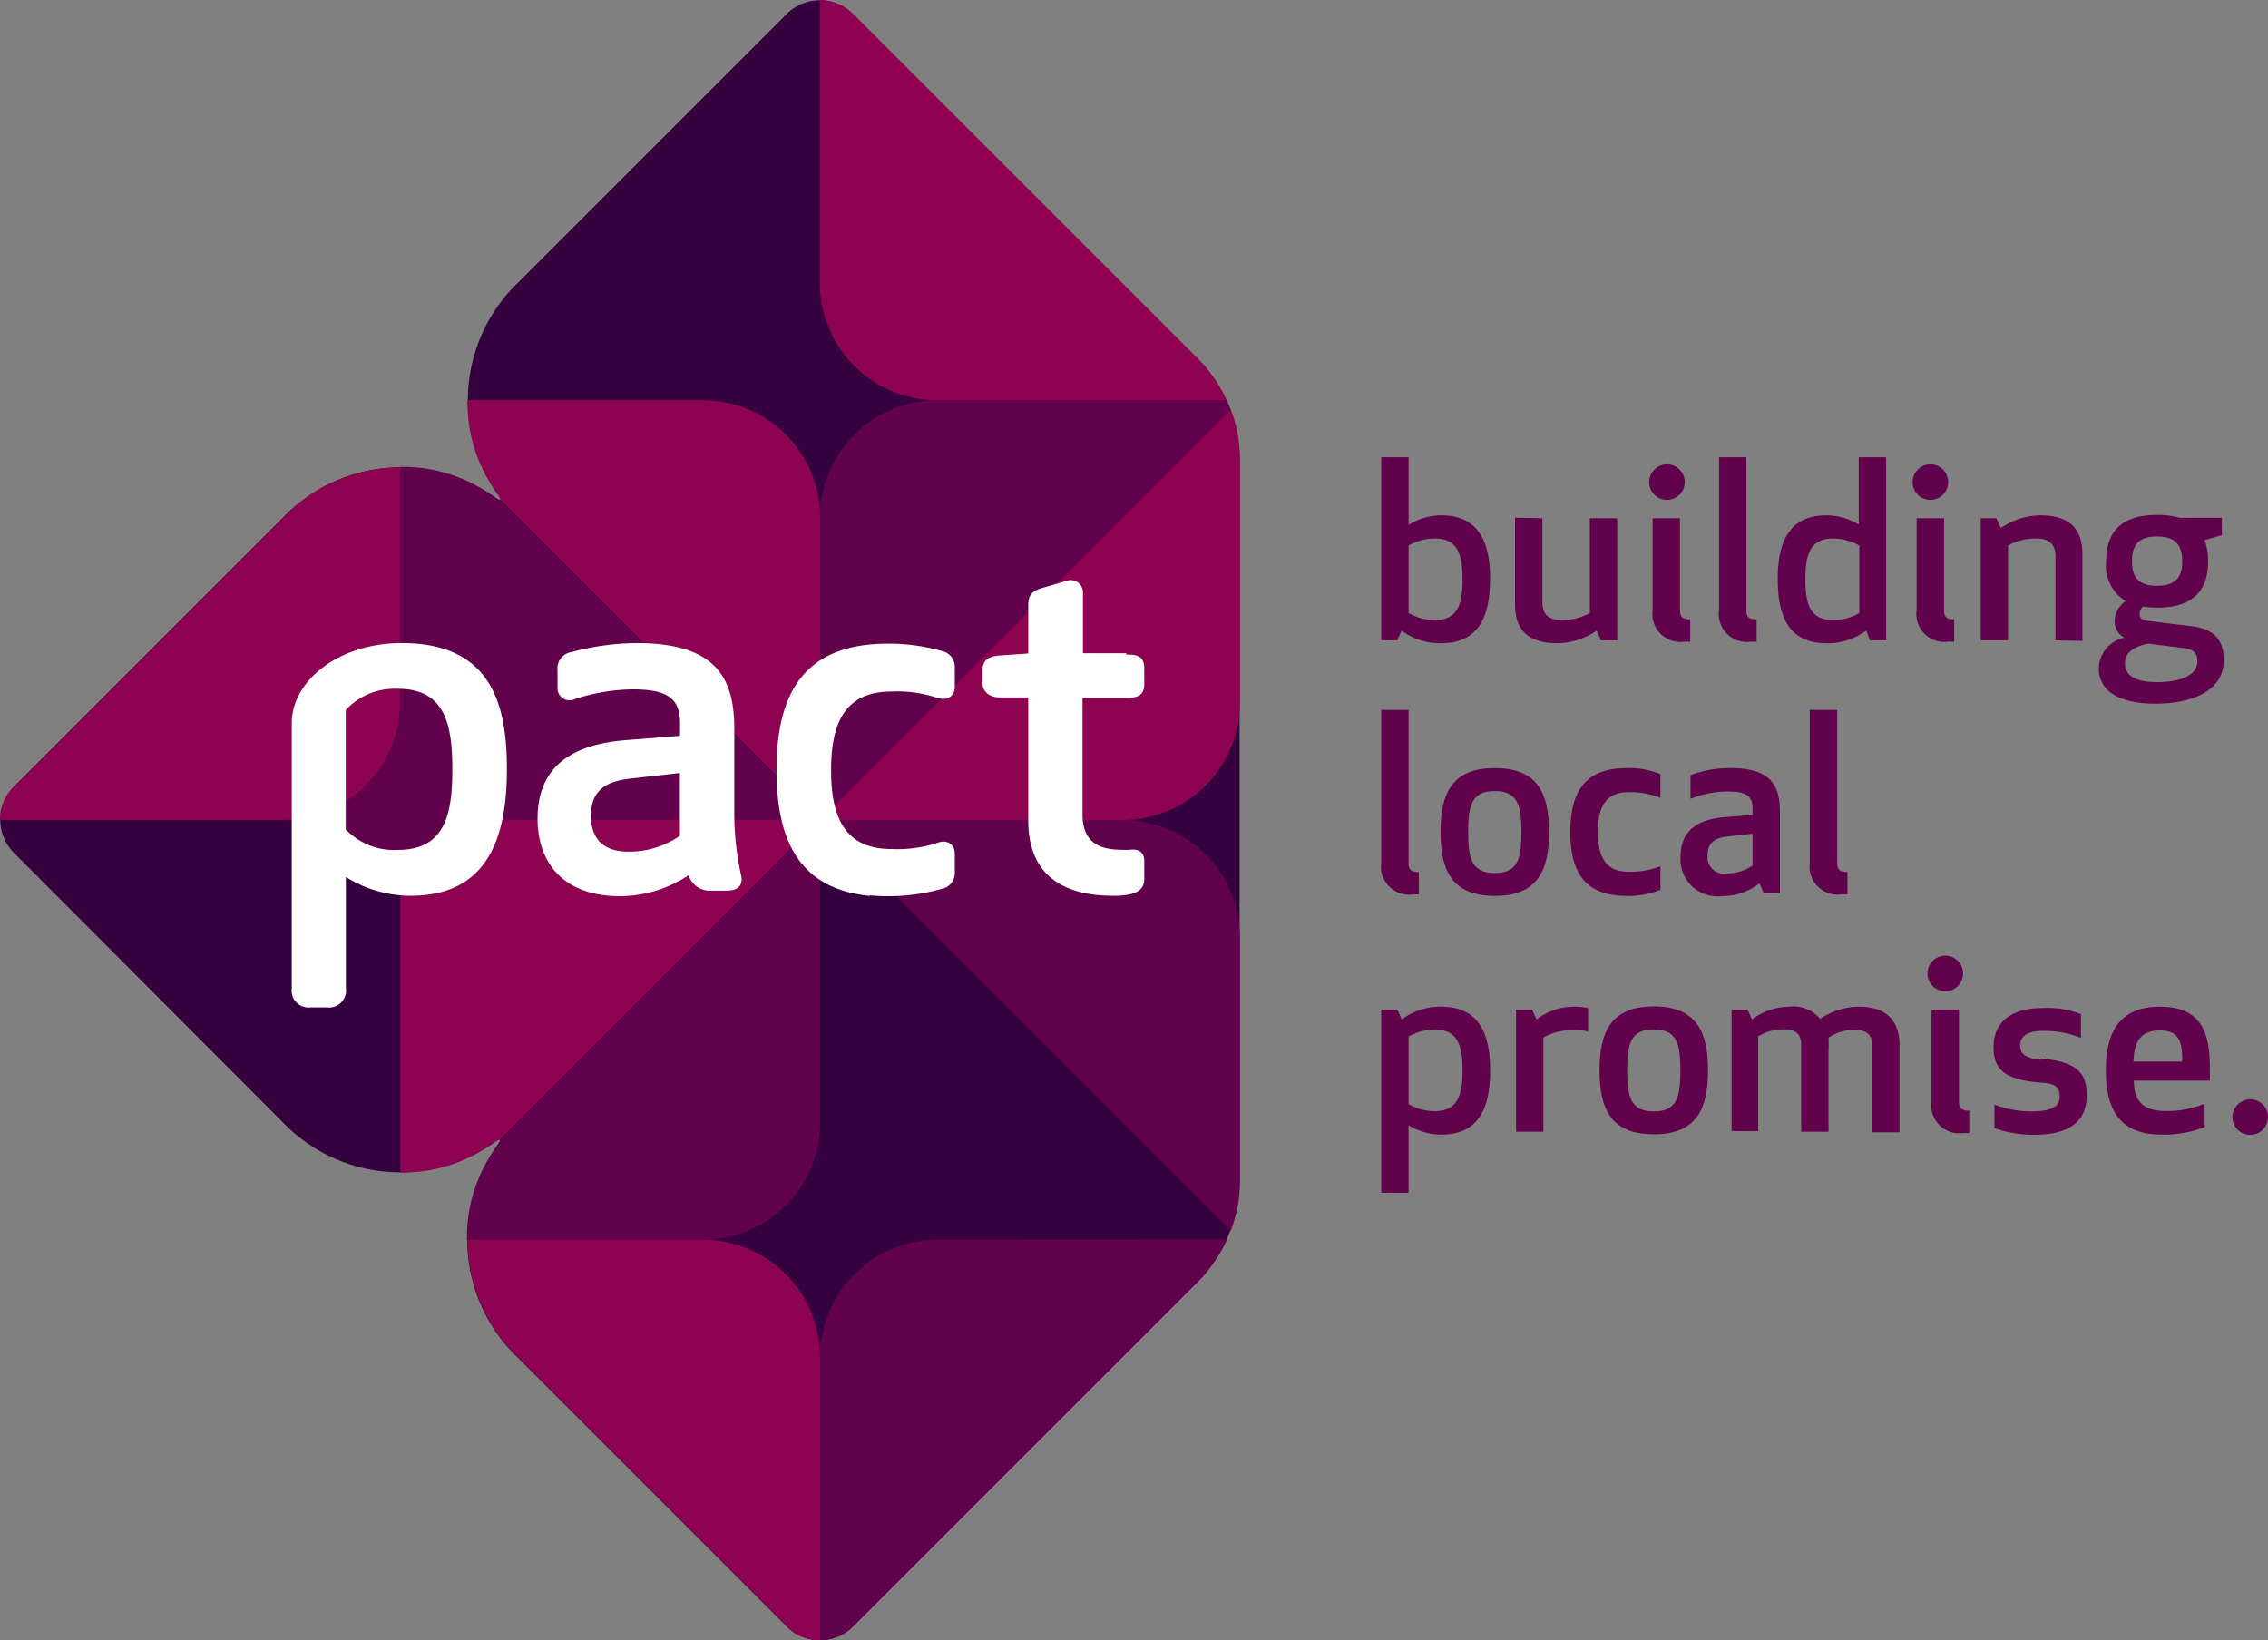 <svg id="Capa_1" data-name="Capa 1" xmlns="http://www.w3.org/2000/svg" viewBox="0 0 156.78 113.39"><rect x="0" y="0" width="156.78" height="113.39" fill="#808080" stroke="none"/><defs><style>.cls-1{fill:#36013f;}.cls-2{fill:#8e0252;}.cls-3{fill:#62024c;}.cls-4{fill:#fff;}</style></defs><path class="cls-1" d="M83,25,59,1A3.25,3.25,0,0,0,54.44.91l-19,19A11.28,11.28,0,0,0,34.28,34s.38.5.32.56-.57-.31-.57-.31A11.28,11.28,0,0,0,19.9,35.45l-19,19A3.25,3.25,0,0,0,1,59L19.89,77.93A11.26,11.26,0,0,0,34,79.1s.5-.37.56-.31-.31.57-.31.57a11.28,11.28,0,0,0,1.17,14.13l19,19a3.23,3.23,0,0,0,4.5,0l24-24a10.19,10.19,0,0,0,2.77-6.77v-50A10.16,10.16,0,0,0,83,25"/><path class="cls-2" d="M34.28,34s.38.5.32.56h0l22.1,22.1V35.8a8.12,8.12,0,0,0-8.12-8.13H32.32a10.5,10.5,0,0,0,2,6.36"/><path class="cls-3" d="M34.59,34.59c-.06.06-.56-.31-.56-.31a10.5,10.5,0,0,0-6.36-2V48.57a8.12,8.12,0,0,0,8.13,8.12H56.69Z"/><path class="cls-3" d="M34.59,78.79c.06.07-.31.56-.31.56a10.54,10.54,0,0,0-2,6.36H48.57a8.11,8.11,0,0,0,8.12-8.12V56.69Z"/><path class="cls-2" d="M19.9,35.45l-19,19A3.13,3.13,0,0,0,0,56.69H19.55a8.12,8.12,0,0,0,8.12-8.12V32.32a11.24,11.24,0,0,0-7.77,3.13"/><path class="cls-2" d="M83,25,59,1a3.38,3.38,0,0,0-2.33-1V19.55a8.12,8.12,0,0,0,8.13,8.12h20A10.36,10.36,0,0,0,83,25"/><path class="cls-3" d="M84.81,27.67h-20a8.13,8.13,0,0,0-8.13,8.13V56.69L85.08,28.31l-.27-.64"/><path class="cls-2" d="M56.69,56.69h20.9a8.12,8.12,0,0,0,8.12-8.12V31.67a9.35,9.35,0,0,0-.63-3.36Z"/><path class="cls-3" d="M77.59,56.69H56.69L85.08,85.08a9.41,9.41,0,0,0,.63-3.37V64.82a8.12,8.12,0,0,0-8.12-8.13"/><path class="cls-3" d="M64.82,85.71a8.13,8.13,0,0,0-8.13,8.12v19.56a3.35,3.35,0,0,0,2.27-.93l24-24a10.78,10.78,0,0,0,1.87-2.77Z"/><path class="cls-2" d="M56.69,113.39V93.83a8.12,8.12,0,0,0-8.12-8.12H32.32a11.3,11.3,0,0,0,3.13,7.78l19,19a3.13,3.13,0,0,0,2.23.9"/><path class="cls-3" d="M27.67,48.57a8.12,8.12,0,0,1-8.12,8.12c4.49,0,8.12,3.27,8.12,5.47,0-3.4,3.64-5.47,8.13-5.47a8.13,8.13,0,0,1-8.13-8.12"/><path class="cls-2" d="M34,79.1s.5-.37.56-.31h0l22.1-22.1H35.8c-4.49,0-8.13,2.07-8.13,5.47v18.9a10.52,10.52,0,0,0,6.36-2"/><path class="cls-4" d="M50.76,50.4c0-3.54-1.27-5.94-6.75-5.94a17.91,17.91,0,0,0-4.54.63,1.13,1.13,0,0,0-.93,1.24v1.23a.83.83,0,0,0,1.2.77,13.33,13.33,0,0,1,4-.67c2.47,0,3.27.67,3.27,2.37v.84l-3.74.3c-3.77.3-6.11,1.84-6.11,5.44,0,2.67,1.43,5.35,5.74,5.35a8.67,8.67,0,0,0,4.7-1.45A1.54,1.54,0,0,0,49,61.58h1.18c.7,0,1.15-.24,1.08-.93a19.75,19.75,0,0,1-.5-4.62ZM47,57.78a6.11,6.11,0,0,1-3.57,1.1c-2,0-2.58-1.2-2.58-2.47,0-1.74,1-2.37,2.64-2.57l3.51-.4Z"/><path class="cls-4" d="M60.13,61.9q.6.06,1.26.06a13.66,13.66,0,0,0,3.68-.5A1.13,1.13,0,0,0,66,60.22V59c0-.57-.47-1-1.2-.73a8.82,8.82,0,0,1-3.17.43c-3.24,0-4.18-2.21-4.18-5.45s.94-5.44,4.18-5.44a8.74,8.74,0,0,1,3.17.44c.73.23,1.2-.17,1.2-.74V46.19A1.12,1.12,0,0,0,65.07,45a13.27,13.27,0,0,0-3.68-.5c-5.91,0-7.71,3.54-7.71,8.74,0,4.83,1.54,8.22,6.45,8.7"/><path class="cls-4" d="M77.86,45.16h-3V41a.85.85,0,0,0-1.17-.83l-1.61.47c-.73.2-1,.5-1,1.2v3.34l-1.91.13c-.85.05-1.25.36-1.25,1v.91c0,.56.42,1,1.23,1h1.93v8.5c0,3.6,2.18,5.21,5.88,5.21a5.3,5.3,0,0,0,1.14-.1c.77-.17,1-.57,1-1.07V59.52c0-.5-.3-.87-1-.77a3.64,3.64,0,0,1-.54,0c-1.66,0-2.73-.56-2.73-2.47V48.25h3c.84,0,1.27-.17,1.27-1v-1c0-.87-.43-1-1.27-1"/><path class="cls-4" d="M20.17,50V68.31a1.17,1.17,0,0,0,1.27,1.34h1.2a1.17,1.17,0,0,0,1.27-1.34V60.63a8.41,8.41,0,0,0,4.46,1.3c4.87,0,6.67-3.3,6.67-8.74,0-4.23-.91-8.73-7.25-8.73-4.5,0-7.62,2.7-7.62,5.51m7.33,8.79a4.61,4.61,0,0,1-3.6-1.42V49.09a4.62,4.62,0,0,1,3.6-1.47c3.27,0,3.77,2.47,3.77,5.57s-.5,5.57-3.77,5.57"/><path class="cls-3" d="M103,40.05c0,2.77-.91,4.42-3.38,4.42a4.43,4.43,0,0,1-2.73-.87l-.31.67H95.48V31.61h1.89v4.68a4.29,4.29,0,0,1,2.26-.66c2.47,0,3.38,1.67,3.38,4.42m-5.64-2.33v4.66a3.56,3.56,0,0,0,1.82.49c1.66,0,1.91-1.25,1.91-2.82s-.25-2.82-1.91-2.82a3.66,3.66,0,0,0-1.82.49"/><path class="cls-3" d="M106.62,35.83v5.79c0,.86.44,1.25,1.34,1.25a3.9,3.9,0,0,0,1.94-.49V35.83h1.89v8.44h-1.12l-.3-.67a4.84,4.84,0,0,1-2.73.87c-2.15,0-2.91-1.06-2.91-2.68v-6Z"/><path class="cls-3" d="M115.19,32.1A1.23,1.23,0,1,1,114,33.33a1.24,1.24,0,0,1,1.24-1.23m-1,10.1V35.83h1.89v6.35c0,.47.17.64.71.64v1.54a2.39,2.39,0,0,1-.37,0,1.94,1.94,0,0,1-2.23-2.19"/><path class="cls-3" d="M118.83,42.2V31.61h1.89V42.18c0,.47.17.64.71.64v1.54a2.39,2.39,0,0,1-.37,0,1.94,1.94,0,0,1-2.23-2.19"/><path class="cls-3" d="M128.49,36.29V31.61h1.89V44.27h-1.11L129,43.6a4.43,4.43,0,0,1-2.73.87c-2.47,0-3.38-1.65-3.38-4.42s.91-4.42,3.38-4.42a4.29,4.29,0,0,1,2.26.66m-3.73,3.76c0,1.57.25,2.82,1.91,2.82a3.56,3.56,0,0,0,1.82-.49V37.72a3.66,3.66,0,0,0-1.82-.49c-1.66,0-1.91,1.27-1.91,2.82"/><path class="cls-3" d="M133.44,32.1a1.23,1.23,0,1,1-1.23,1.23,1.24,1.24,0,0,1,1.23-1.23m-.95,10.1V35.83h1.9v6.35c0,.47.16.64.7.64v1.54a2.23,2.23,0,0,1-.37,0,1.94,1.94,0,0,1-2.23-2.19"/><path class="cls-3" d="M142.09,44.27V38.48c0-.86-.44-1.25-1.34-1.25a3.87,3.87,0,0,0-1.94.49v6.55h-1.89V35.83H138l.31.68a4.86,4.86,0,0,1,2.73-.88c2.15,0,2.91,1.06,2.91,2.68v6Z"/><path class="cls-3" d="M149.14,42a5.8,5.8,0,0,1-1-.06.72.72,0,0,0-.24.49c0,.28.15.44.51.49l3.05.37c1.67.2,2.26,1,2.26,2.36,0,2.18-2.29,3-4.74,3-2.26,0-3.9-.73-3.9-2.47a2.22,2.22,0,0,1,1.76-2.09v0a1.32,1.32,0,0,1-.66-1.16,1.72,1.72,0,0,1,.76-1.37,2.88,2.88,0,0,1-1.35-2.75c0-1.93.94-3.21,3.52-3.21a5.48,5.48,0,0,1,1.56.2h2.92V37l-1.2.34a4,4,0,0,1,.25,1.47c0,1.92-.94,3.2-3.53,3.2m-.59,2.49c-.86.15-1.63.54-1.63,1.35s.67,1.31,2.22,1.31,2.79-.44,2.79-1.45c0-.57-.29-.83-1-.91Zm.59-4c1.42,0,1.74-.74,1.74-1.7s-.32-1.71-1.74-1.71-1.73.75-1.73,1.71.32,1.7,1.73,1.7"/><path class="cls-3" d="M95.48,59.67V49.08h1.89V59.65c0,.47.17.64.71.64v1.54a2.39,2.39,0,0,1-.37,0,1.94,1.94,0,0,1-2.23-2.19"/><path class="cls-3" d="M99.58,57.52c0-2.6.74-4.42,3.75-4.42s3.75,1.82,3.75,4.42-.75,4.42-3.75,4.42-3.75-1.82-3.75-4.42m5.59,0c0-1.8-.24-2.83-1.84-2.83s-1.84,1-1.84,2.83.23,2.84,1.84,2.84,1.84-1,1.84-2.84"/><path class="cls-3" d="M112.57,60.27a5.78,5.78,0,0,0,2.21-.38v1.63a5.8,5.8,0,0,1-2.33.42c-3,0-3.9-1.78-3.9-4.42s.91-4.42,3.9-4.42a5.8,5.8,0,0,1,2.33.42v1.64a5.58,5.58,0,0,0-2.21-.39c-1.64,0-2.11,1.11-2.11,2.75s.47,2.75,2.11,2.75"/><path class="cls-3" d="M119.49,54.72a7,7,0,0,0-2.63.51V53.59a7.67,7.67,0,0,1,2.77-.49c2.77,0,3.41,1.21,3.41,3v5.64h-1.12l-.3-.67a4.08,4.08,0,0,1-2.55.88,2.56,2.56,0,0,1-2.9-2.71c0-1.82,1.18-2.6,3.09-2.75l1.89-.15v-.42c0-.86-.41-1.2-1.66-1.2m-.12,3.12c-.84.1-1.33.43-1.33,1.3a1.13,1.13,0,0,0,1.3,1.25,3.18,3.18,0,0,0,1.81-.55v-2.2Z"/><path class="cls-3" d="M125.1,59.67V49.08H127V59.65c0,.47.17.64.71.64v1.54a2.39,2.39,0,0,1-.37,0,1.94,1.94,0,0,1-2.23-2.19"/><path class="cls-3" d="M97.37,77.79v4.67H95.48V69.8h1.11l.31.68a4.44,4.44,0,0,1,2.73-.88c2.47,0,3.38,1.65,3.38,4.42s-.91,4.42-3.38,4.42a4.28,4.28,0,0,1-2.26-.65M101.1,74c0-1.57-.25-2.82-1.91-2.82a3.66,3.66,0,0,0-1.82.49v4.66a3.56,3.56,0,0,0,1.82.49c1.66,0,1.91-1.27,1.91-2.82"/><path class="cls-3" d="M109.78,71.32a3.19,3.19,0,0,0-.93-.1,4.13,4.13,0,0,0-2.16.51v6.51H104.8V69.8h1.11l.31.68a4.24,4.24,0,0,1,2.66-.88,4.32,4.32,0,0,1,.9.1Z"/><path class="cls-3" d="M110.57,74c0-2.6.75-4.42,3.75-4.42s3.75,1.82,3.75,4.42-.74,4.42-3.75,4.42-3.75-1.82-3.75-4.42m5.59,0c0-1.81-.23-2.83-1.84-2.83s-1.84,1-1.84,2.83.24,2.84,1.84,2.84,1.84-1,1.84-2.84"/><path class="cls-3" d="M129.42,72.28c0-.79-.46-1.08-1.2-1.08a3.28,3.28,0,0,0-1.82.53,9,9,0,0,1,0,.92v5.59h-1.89v-6c0-.79-.44-1.08-1.2-1.08a3.39,3.39,0,0,0-1.77.49v6.55H119.7V69.8h1.11l.3.68a4.37,4.37,0,0,1,2.55-.88,2.41,2.41,0,0,1,2.16.84,4.84,4.84,0,0,1,2.7-.84c2,0,2.79,1.08,2.79,2.68v6h-1.89Z"/><path class="cls-3" d="M134.47,66.07a1.23,1.23,0,1,1-1.23,1.23,1.24,1.24,0,0,1,1.23-1.23m-.95,10.1V69.8h1.9v6.35c0,.47.17.64.71.64v1.54a2.44,2.44,0,0,1-.38,0,1.94,1.94,0,0,1-2.23-2.19"/><path class="cls-3" d="M141.06,73.18c2.53.22,3.19,1,3.19,2.55s-.9,2.72-3.6,2.72a7.84,7.84,0,0,1-2.78-.46V76.37a7.4,7.4,0,0,0,2.51.47c1.35,0,2-.3,2-1s-.27-.94-1.4-1c-2.55-.22-3.17-1-3.17-2.47s.94-2.68,3.42-2.68a6.42,6.42,0,0,1,2.62.42v1.64a7.06,7.06,0,0,0-2.58-.48c-1,0-1.62.29-1.62,1,0,.59.3.85,1.4,1"/><path class="cls-3" d="M149.32,69.6c3,0,3.44,2,3.44,4.29,0,.28,0,.55,0,.82h-5.25c0,1.27.49,2.1,2.21,2.1a6.67,6.67,0,0,0,2.68-.51v1.62a7.73,7.73,0,0,1-3,.52c-2.82,0-3.83-1.68-3.83-4.42s1-4.42,3.75-4.42m-1.84,3.8h3.37c0-1.15-.07-2.16-1.53-2.16s-1.78.89-1.84,2.16"/><path class="cls-3" d="M155.55,76a1.23,1.23,0,1,1-1.23,1.23A1.24,1.24,0,0,1,155.55,76"/></svg>